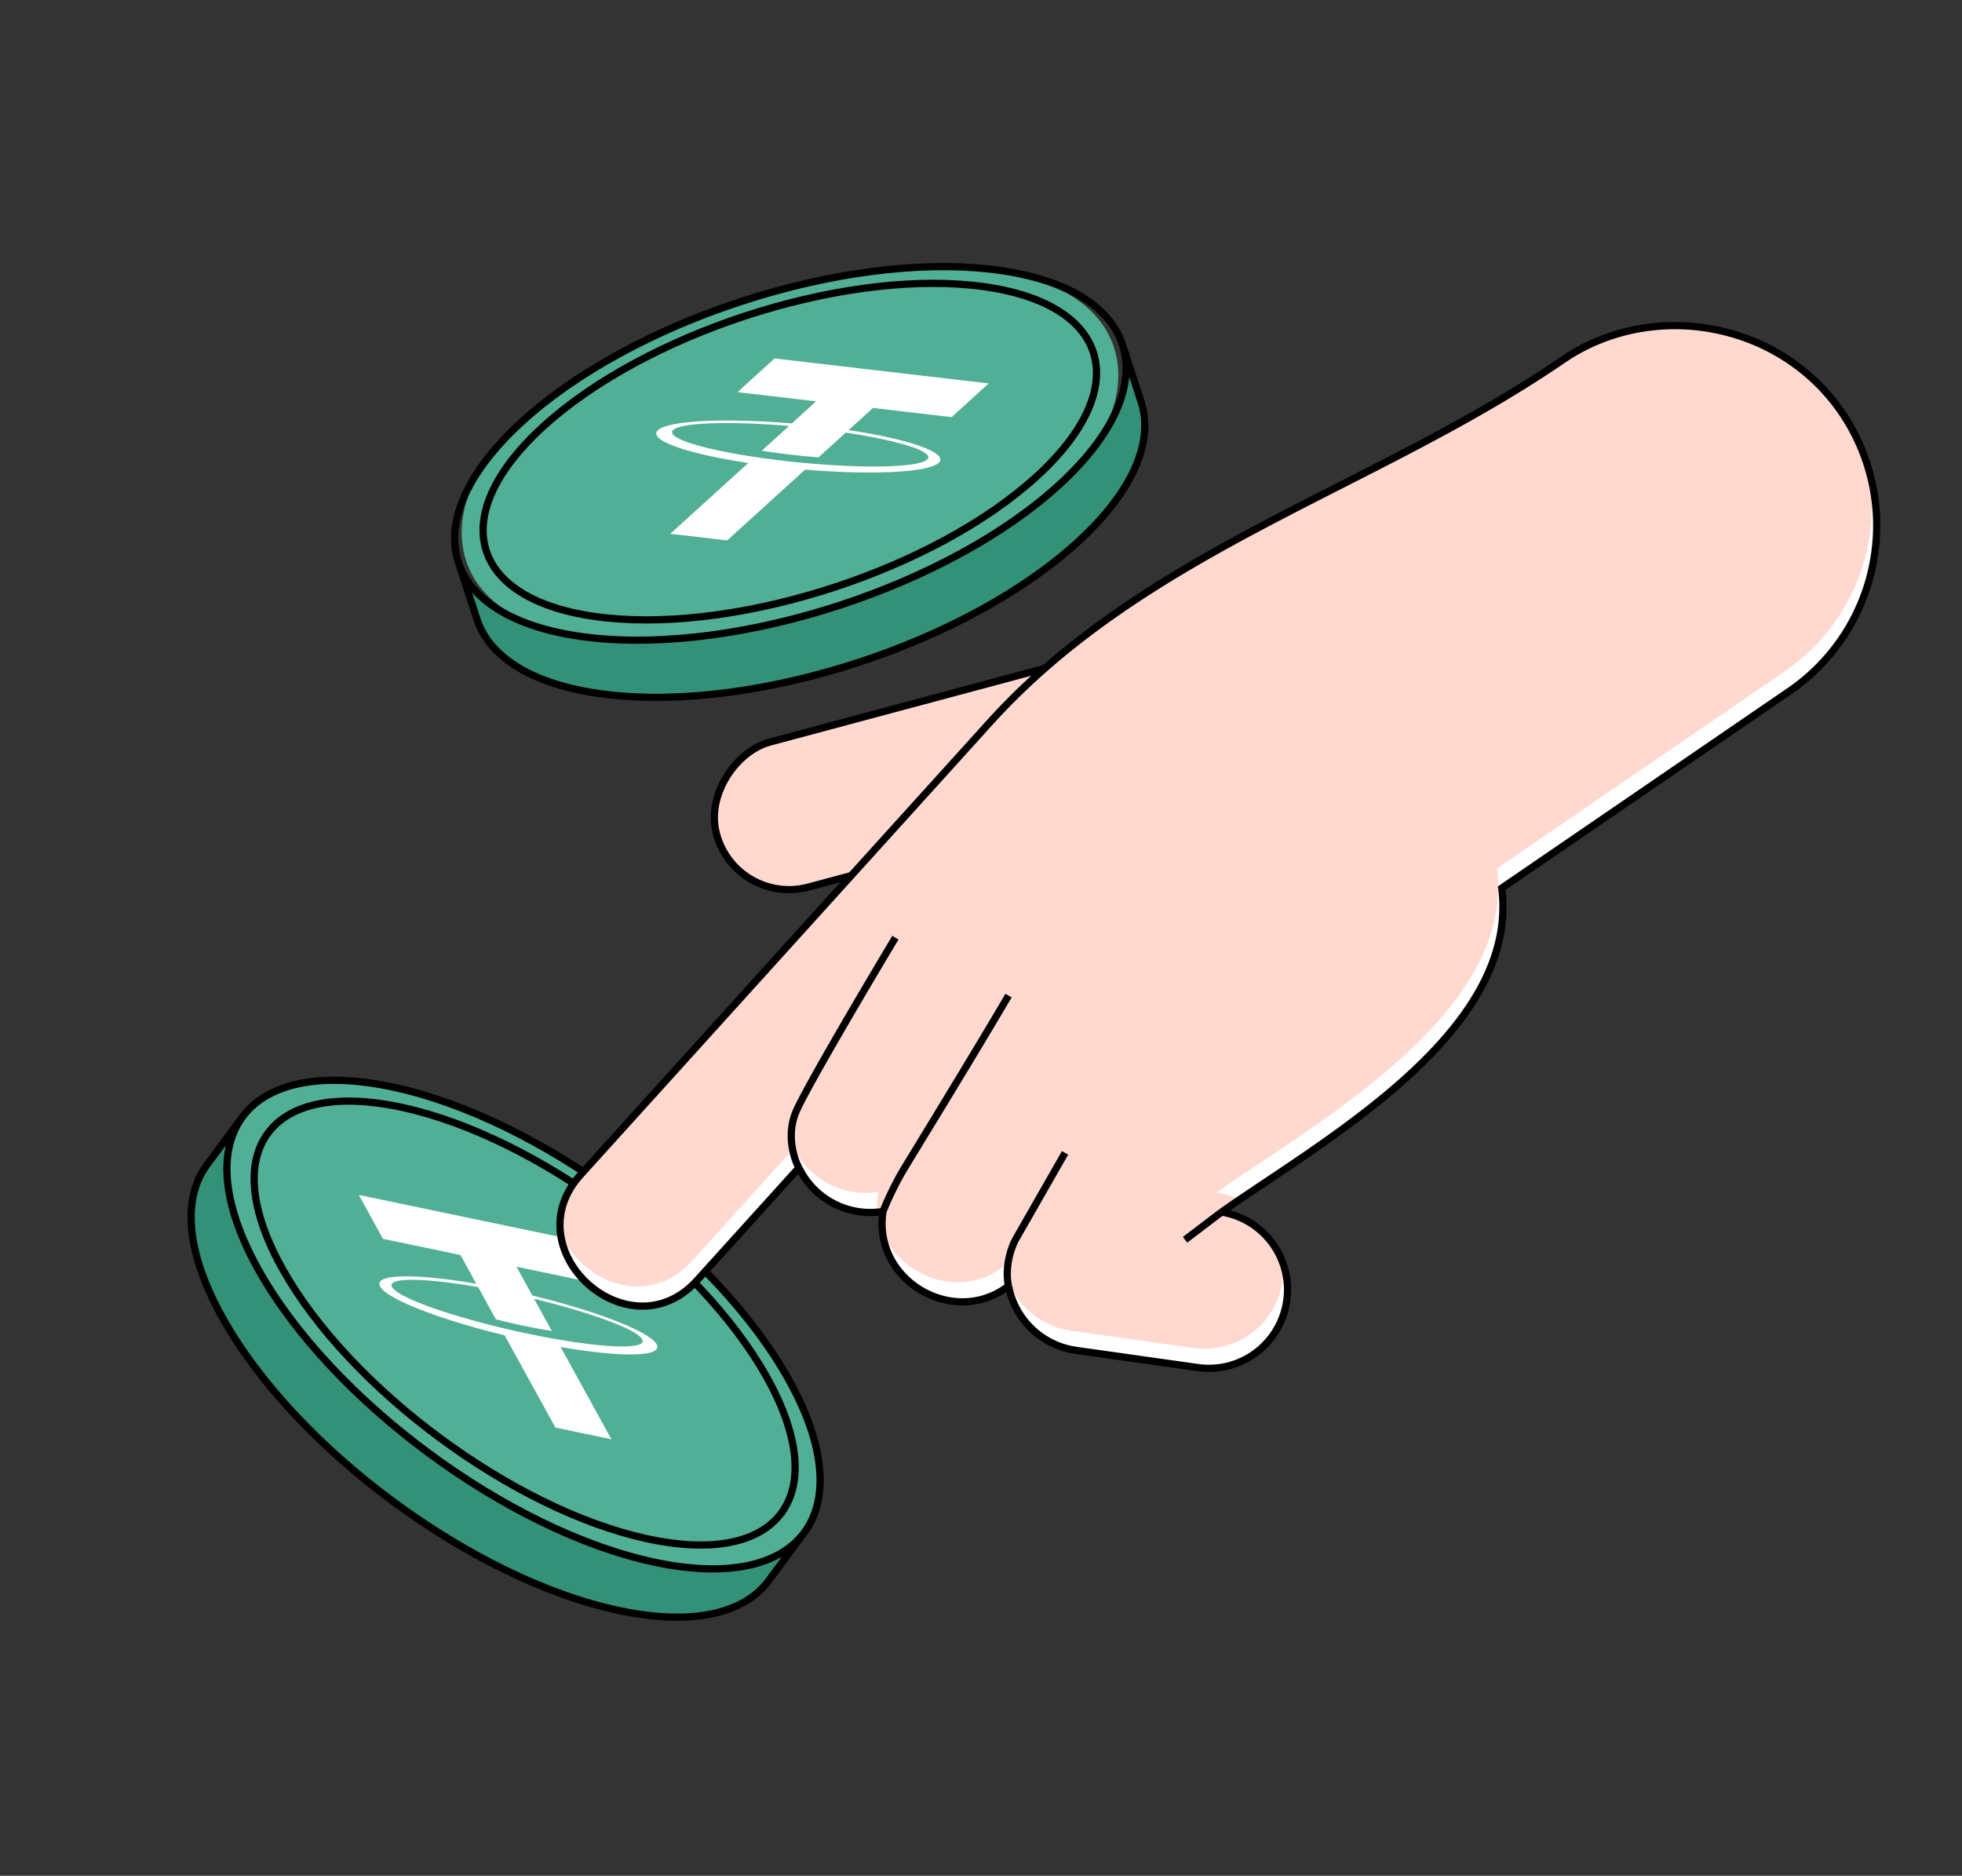 <svg width="68" height="65" fill="none" xmlns="http://www.w3.org/2000/svg"><rect width="100%" height="100%" fill="#333333" stroke="none"/><rect x="42.269" y="21.538" width="5.199" height="18.747" rx="2.6" transform="rotate(75 42.269 21.538)" fill="#FFD9D0" stroke="#000" stroke-width=".25"/><g clip-path="url(#a)"><g clip-path="url(#b)"><g clip-path="url(#c)"><rect width="18.88" height="18.88" rx="9.44" transform="matrix(.979 .204 .482 .876 4.362 35.723)" fill="#50AF95"/><path fill-rule="evenodd" clip-rule="evenodd" d="m10.517 39.896-.049 4.427a.1.1 0 0 0 .024.058.277.277 0 0 0 .063.06l10.984 7.76a.268.268 0 0 0 .095.044c.03.007.054.003.066-.01l4.185-4.593c.01-.01.011-.027.005-.046a.176.176 0 0 0-.043-.063l-5.568-5.6a.305.305 0 0 0-.134-.077L10.59 39.86a.087.087 0 0 0-.054.002.033.033 0 0 0-.02.033Z" fill="#50AF95"/><path fill-rule="evenodd" clip-rule="evenodd" d="M19.283 46.406a31.02 31.02 0 0 1-1.941-.405c-1.969-.475-3.566-1.06-3.754-1.402-.188-.342 1.095-.327 2.984.003l.613 1.115a22.019 22.019 0 0 0 1.94.405l-.614-1.115c1.965.475 3.559 1.06 3.747 1.401.187.341-1.092.327-2.977-.003l.002.001Zm-.833-1.514-.55-.997 2.687.56-.837-1.52-7.314-1.528.837 1.522 2.686.56.549.998c-2.136-.37-3.576-.346-3.333.094.242.44 2.086 1.15 4.316 1.692l1.76 3.197 1.94.405-1.76-3.198c2.132.37 3.569.345 3.326-.095-.242-.44-2.081-1.15-4.308-1.69Z" fill="#fff"/></g><path d="M7.693 45.628c2.517 4.55 8.682 9.108 13.77 10.182 2.535.536 4.325.104 5.17-1.027l1.24-1.674c-.845 1.131-2.634 1.563-5.17 1.028-5.087-1.075-11.252-5.633-13.77-10.183-1.26-2.276-1.367-4.118-.524-5.257l-1.24 1.674c-.844 1.139-.736 2.981.524 5.257Z" fill="#329177"/><path d="m8.416 38.69-.007.008m19.464 14.411-1.24 1.674c-.845 1.131-2.635 1.563-5.17 1.027-5.088-1.074-11.253-5.633-13.77-10.182-1.26-2.276-1.368-4.118-.524-5.257l1.24-1.674M27.873 53.11c-.845 1.131-2.634 1.563-5.17 1.028-5.087-1.075-11.252-5.633-13.77-10.183-1.26-2.276-1.367-4.118-.524-5.257M27.873 53.11c.85-1.138.745-2.983-.517-5.265-2.518-4.55-8.683-9.108-13.77-10.182-2.542-.537-4.334-.102-5.177 1.035m13.986 14.616c-4.623-1.016-10.258-5.183-12.584-9.306-1.164-2.063-1.28-3.724-.525-4.742.753-1.017 2.374-1.392 4.685-.885 4.624 1.017 10.258 5.183 12.585 9.307 1.166 2.068 1.28 3.733.52 4.75-.757 1.011-2.375 1.383-4.68.876Z" stroke="#000" stroke-width=".25"/></g></g><path d="M54.16 12.472c3.102-2.123 7.517-1.331 9.668 1.811a6.956 6.956 0 0 1-1.81 9.669l-9.97 6.823c.635 5.022-6.265 8.795-9.711 11.227a2.725 2.725 0 0 1-.803 5.39l-4.254-.601a2.778 2.778 0 0 1-2.325-2.226c-1.91 1.46-4.72-.207-4.35-2.584a2.75 2.75 0 0 1-2.915-1.514l-3.526 3.898c-2.358 2.605-6.399-1.05-4.041-3.656L34.298 25.04c5.434-6.007 13.365-8.122 19.861-12.569Z" fill="#FFD9D0"/><g clip-path="url(#d)"><g clip-path="url(#e)"><rect width="18.88" height="18.88" rx="9.44" transform="matrix(.993 .116 -.74 .672 24.992 8.292)" fill="#50AF95"/><path fill-rule="evenodd" clip-rule="evenodd" d="m26.66 11.312-7.085 3.516a.178.178 0 0 0-.06.045c-.014.016-.017.031-.011.044l2.477 5.64c.007.016.028.026.058.03.03.003.068 0 .104-.011l12.915-3.843a.28.28 0 0 0 .08-.037.101.101 0 0 0 .04-.047l1.387-4.18a.032.032 0 0 0-.008-.037.085.085 0 0 0-.05-.02l-9.694-1.13a.24.24 0 0 0-.075.004.317.317 0 0 0-.078.026Z" fill="#50AF95"/><path fill-rule="evenodd" clip-rule="evenodd" d="M28.133 16.065a22.324 22.324 0 0 1-.992-.1c-.507-.06-.856-.112-.978-.13-1.896-.284-3.116-.674-2.827-.936.289-.262 1.99-.31 4.01-.138l-.942.856c.121.02.472.077.979.136.607.071.93.09.988.094l.942-.856c1.891.284 3.108.673 2.82.935-.288.261-1.987.31-4.001.138h.001Zm1.279-1.162.843-.766 2.726.318 1.285-1.168-7.421-.866-1.285 1.168 2.725.318-.843.766c-2.287-.193-4.263-.106-4.635.232-.372.338.983.815 3.126 1.139l-2.701 2.453 1.97.23 2.702-2.454c2.282.192 4.255.105 4.627-.233.371-.338-.98-.814-3.12-1.137Z" fill="#fff"/></g><path d="M21.123 24.078c5.167.58 12.452-1.808 16.273-5.335 1.904-1.758 2.588-3.468 2.155-4.811l-.647-1.98c.433 1.343-.251 3.052-2.155 4.81-3.82 3.527-11.106 5.916-16.273 5.336-2.585-.29-4.15-1.269-4.59-2.615l.647 1.98c.44 1.347 2.005 2.325 4.59 2.615Z" fill="#329177"/><path d="m15.882 19.473.004.01m23.018-7.532.647 1.98c.433 1.344-.25 3.054-2.155 4.812-3.82 3.527-11.106 5.915-16.273 5.335-2.585-.29-4.15-1.268-4.59-2.615l-.647-1.98m23.018-7.532c.433 1.344-.251 3.053-2.155 4.811-3.82 3.527-11.106 5.916-16.273 5.336-2.585-.29-4.15-1.269-4.59-2.615m23.018-7.532c-.436-1.352-2.002-2.334-4.594-2.625-5.167-.58-12.452 1.808-16.273 5.335-1.909 1.763-2.591 3.476-2.151 4.822M35.9 16.536c-3.505 3.183-10.164 5.366-14.874 4.877-2.355-.245-3.777-1.113-4.17-2.317-.394-1.203.238-2.742 1.99-4.332C22.351 11.58 29.01 9.398 33.72 9.887c2.362.246 3.785 1.117 4.174 2.326.388 1.202-.246 2.737-1.993 4.323Z" stroke="#000" stroke-width=".25"/></g><path d="M19.414 42.67c.194 2.04 2.954 3.67 4.744 1.692l3.526-3.897a2.752 2.752 0 0 0 2.735 1.538c-.024-.225-.02-.46.018-.702a2.75 2.75 0 0 1-2.915-1.514l-3.526 3.898c-1.585 1.752-3.932.673-4.582-1.015ZM30.578 42.66c.197 1.994 2.65 3.219 4.37 1.903a2.778 2.778 0 0 0 2.325 2.225l4.255.602a2.725 2.725 0 0 0 2.93-3.663 2.725 2.725 0 0 1-3.091 2.985l-4.255-.601a2.778 2.778 0 0 1-2.325-2.226c-1.515 1.16-3.599.348-4.209-1.225ZM42.953 41.57c.29-.197.598-.403.916-.615 3.615-2.417 8.723-5.83 8.173-10.182l9.969-6.823a6.959 6.959 0 0 0 2.75-7.692 6.957 6.957 0 0 1-2.912 7.014l-9.968 6.824c.55 4.35-4.558 7.765-8.173 10.181-.557.372-1.079.72-1.539 1.045.28.044.543.13.784.248Z" fill="#fff"/><path d="M42.337 42.002a2.725 2.725 0 0 1-.803 5.39l-4.255-.601a2.778 2.778 0 0 1-2.324-2.226m7.382-2.563c3.445-2.432 10.346-6.205 9.711-11.227l9.969-6.823a6.956 6.956 0 0 0 1.81-9.669c-2.15-3.142-6.566-3.934-9.668-1.81-6.496 4.446-14.427 6.561-19.861 12.568L20.122 40.709c-2.358 2.605 1.683 6.261 4.04 3.656l3.527-3.898m14.647 1.535-1.264.96m-6.118 1.603c-.064-.248-.106-.915.238-1.604l1.721-3.011m-1.96 4.615c-1.909 1.46-4.72-.207-4.349-2.584m0 0c.095-.247.372-.884.716-1.458.344-.573 2.343-3.824 3.634-6.023m-4.35 7.48a2.75 2.75 0 0 1-2.915-1.513m0 0c-.176-.316-.442-1.148-.097-1.951.344-.804 2.438-4.35 3.441-6.023" stroke="#000" stroke-width=".25"/><defs><clipPath id="a"><path fill="#fff" transform="rotate(36.542 -36.935 37.194)" d="M0 0h25v25H0z"/></clipPath><clipPath id="b"><path fill="#fff" transform="rotate(36.542 -45.742 34.724)" d="M0 0h24.479v13.412H0z"/></clipPath><clipPath id="c"><rect width="18.88" height="18.88" rx="9.44" transform="matrix(.979 .204 .482 .876 4.362 35.723)" fill="#fff"/></clipPath><clipPath id="d"><path fill="#fff" transform="rotate(-18.094 33.508 -33.215)" d="M0 0h25v25H0z"/></clipPath><clipPath id="e"><rect width="18.88" height="18.88" rx="9.44" transform="matrix(.993 .116 -.74 .672 24.992 8.292)" fill="#fff"/></clipPath></defs></svg>